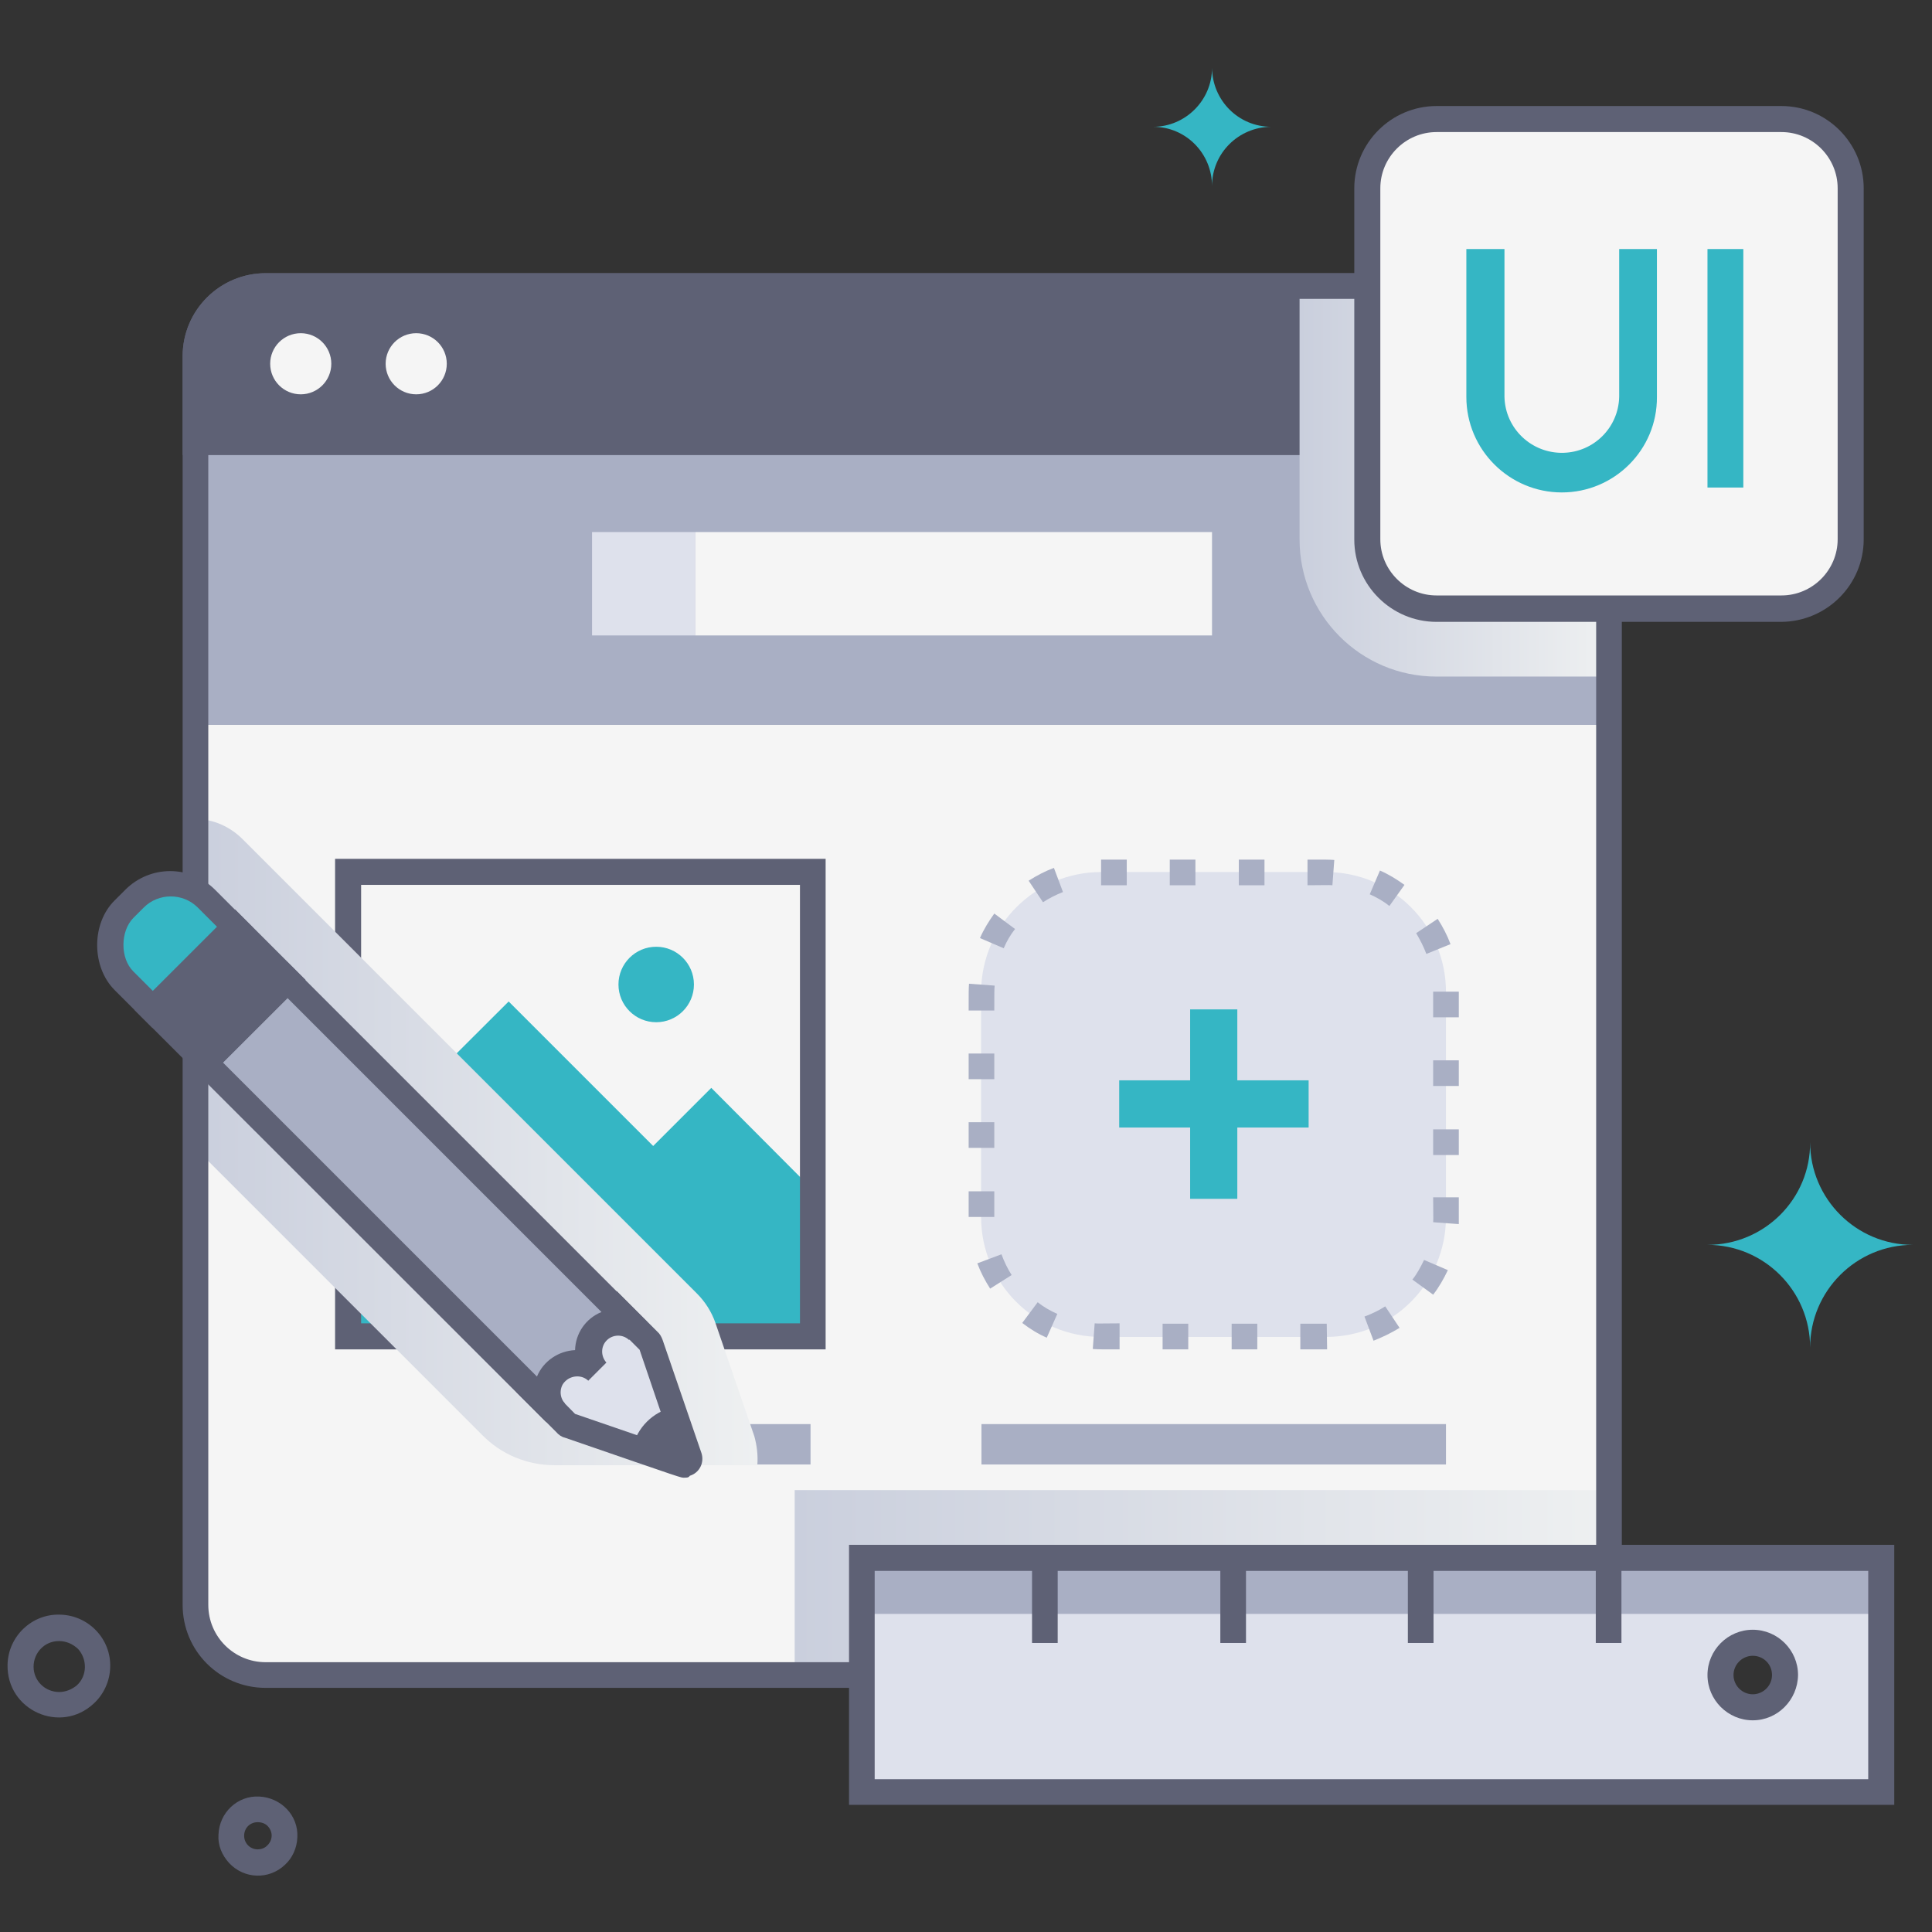<?xml version="1.0" encoding="UTF-8"?>
<!-- Generator: Adobe Illustrator 27.8.0, SVG Export Plug-In . SVG Version: 6.00 Build 0)  -->
<svg xmlns="http://www.w3.org/2000/svg" xmlns:xlink="http://www.w3.org/1999/xlink" version="1.1" id="Layer_1" x="0px" y="0px" viewBox="0 0 512 512" style="enable-background:new 0 0 512 512;" xml:space="preserve">
<rect x="0" y="0" width="512" height="512" fill="#333333" stroke="none"/>
<style type="text/css">
	.st0{fill:#F5F5F5;}
	.st1{fill:#A9AFC4;}
	.st2{fill:#5E6175;}
	.st3{fill:#DEE1EC;}
	.st4{fill:#35B6C4;}
	.st5{fill:url(#SVGID_1_);}
	.st6{fill:url(#SVGID_00000000929933198931412240000002406075873735839639_);}
	.st7{fill:url(#SVGID_00000057142198059730911480000003739880816610875312_);}
</style>
<g>
	<g id="User_Interface">
		<path class="st0" d="M426.4,94.4v330.9c0,10.3-8.3,18.6-18.6,18.6H70.4c-10.3,0-18.6-8.3-18.6-18.6V94.4    c0-10.3,8.3-18.6,18.6-18.6h337.4C418.1,75.8,426.4,84.1,426.4,94.4z"></path>
		<path class="st0" d="M70.4,75.8h337.4c10.3,0,18.6,8.3,18.6,18.6v330.9c0,10.3-8.3,18.6-18.6,18.6H70.4    c-10.3,0-18.6-8.3-18.6-18.6V94.4C51.8,84.1,60.1,75.8,70.4,75.8z"></path>
		<rect x="51.8" y="117.2" class="st1" width="374.6" height="74.9"></rect>
		<path class="st2" d="M426.4,94.4v22.8H51.8V94.4c0-10.3,8.3-18.6,18.6-18.6l0,0h337.4C418.1,75.8,426.4,84.1,426.4,94.4z"></path>
		<circle class="st0" cx="79.7" cy="96.4" r="8.1"></circle>
		<circle class="st0" cx="110.3" cy="96.4" r="8.1"></circle>
		<path class="st2" d="M429.8,120.6H48.4V94.4c0-12.2,9.9-22,22-22h337.4c12.2,0,22,9.8,22,22V120.6z M55.2,113.8H423V94.4    c0-8.3-6.7-15.2-15.2-15.2H70.4c-8.4,0-15.2,6.8-15.2,15.2V113.8z"></path>
		<rect x="260.1" y="377.4" class="st1" width="123.1" height="10.7"></rect>
		<rect x="179.5" y="377.4" class="st1" width="35.3" height="10.7"></rect>
		<rect x="156.9" y="141" class="st3" width="27.4" height="27.4"></rect>
		<rect x="184.3" y="141" class="st0" width="136.9" height="27.4"></rect>
		<polygon class="st4" points="92.3,307.8 134.8,265.4 173.1,303.7 188.5,288.3 215.4,315.3 215.4,354.2 92.3,354.2   "></polygon>
		<circle class="st4" cx="173.9" cy="260.9" r="10"></circle>
		<path class="st2" d="M218.8,357.6h-130v-130h130V357.6z M95.7,350.7H212V234.5H95.7V350.7z"></path>
		<path class="st3" d="M291.8,231.1h59.6c17.6,0,31.8,14.2,31.8,31.8v59.6c0,17.6-14.2,31.8-31.8,31.8h-59.6    c-17.6,0-31.8-14.2-31.8-31.8v-59.6C260.1,245.3,274.3,231.1,291.8,231.1z"></path>
		<path class="st1" d="M344.6,357.6v-6.8h7l0.1,6.8H344.6z M333.2,357.6h-6.8v-6.8h6.8V357.6z M314.9,357.6h-6.8v-6.8h6.8V357.6z     M296.7,357.6c-5.1,0-5.6,0-7.1-0.1l0.5-6.8c1.1,0.1,1.5,0,6.6,0L296.7,357.6L296.7,357.6z M364,355.3l-2.4-6.4    c1.9-0.7,3.8-1.6,5.5-2.7l3.8,5.7C368.6,353.3,366.3,354.4,364,355.3L364,355.3z M277.4,354.5c-2.3-1-4.4-2.3-6.5-3.9l4.1-5.5    c1.6,1.3,3.4,2.3,5.2,3.1L277.4,354.5z M379.8,343.1l-5.5-4c1.3-1.6,2.2-3.4,3.1-5.2l6.3,2.7C382.6,338.9,381.3,341.2,379.8,343.1    L379.8,343.1z M262.4,341.5c-1.4-2.2-2.5-4.3-3.4-6.7l6.4-2.4c0.7,1.9,1.6,3.8,2.7,5.5L262.4,341.5z M386.6,324.4l-6.8-0.5    c0.1-1,0-1.4,0-6.6h6.8C386.6,322.8,386.6,323,386.6,324.4L386.6,324.4z M256.7,322.5v-6.8h6.8v6.8H256.7z M386.6,306.1h-6.8v-6.8    h6.8V306.1z M263.5,304.2h-6.8v-6.8h6.8V304.2z M386.6,287.8h-6.8V281h6.8V287.8z M263.5,286h-6.8v-6.8h6.8V286z M386.6,269.6    h-6.8v-6.8h6.8V269.6z M263.5,267.8h-6.8c0-5,0-5.7,0.1-7.1l6.8,0.5C263.5,262.3,263.5,262.7,263.5,267.8L263.5,267.8z M378,252.8    c-0.7-1.9-1.7-3.8-2.7-5.5l5.7-3.8c1.4,2.2,2.5,4.3,3.4,6.7L378,252.8z M266,251.3l-6.3-2.7c1-2.3,2.3-4.4,3.8-6.5l5.5,4.1    C267.8,247.7,266.8,249.4,266,251.3L266,251.3z M368.2,240.1c-1.6-1.3-3.4-2.3-5.2-3.1l2.7-6.3c2.3,1,4.4,2.3,6.5,3.8L368.2,240.1    z M276.4,239.1l-3.8-5.7c2.2-1.4,4.3-2.5,6.7-3.4l2.4,6.4C279.9,237.1,278.1,238,276.4,239.1L276.4,239.1z M353.1,234.6    c-1.1-0.1-1.6,0-6.6,0v-6.8c5,0,5.7,0,7.1,0.1L353.1,234.6z M335.1,234.6h-6.8v-6.8h6.8V234.6z M316.9,234.6H310v-6.8h6.8V234.6z     M298.6,234.6h-6.8v-6.8h6.8V234.6z"></path>
		<rect x="315.4" y="267.5" class="st4" width="12.5" height="50.2"></rect>
		<rect x="296.6" y="286.3" class="st4" width="50.2" height="12.5"></rect>
		
			<linearGradient id="SVGID_1_" gradientUnits="userSpaceOnUse" x1="51.817" y1="384.642" x2="200.765" y2="384.642" gradientTransform="matrix(1 0 0 1 0 -82)">
			<stop offset="0" style="stop-color:#CACFDD"></stop>
			<stop offset="1" style="stop-color:#EEF0F1"></stop>
		</linearGradient>
		<path class="st5" d="M200.7,388.3H147c-7.2,0-14.1-2.8-19.2-8l-76-76V217c4.8,0.1,9.3,2.1,12.7,5.6    C187.7,345.8,168.9,327,184.7,342.8c2.2,2.2,3.9,4.9,4.9,7.8l10.3,30C200.6,383.1,200.9,385.7,200.7,388.3z"></path>
		
			<linearGradient id="SVGID_00000107559946898206506860000014654957943844005255_" gradientUnits="userSpaceOnUse" x1="210.612" y1="501.373" x2="426.405" y2="501.373" gradientTransform="matrix(1 0 0 1 0 -82)">
			<stop offset="0" style="stop-color:#CACFDD"></stop>
			<stop offset="1" style="stop-color:#EEF0F1"></stop>
		</linearGradient>
		<path style="fill:url(#SVGID_00000107559946898206506860000014654957943844005255_);" d="M426.4,394.9v30.3    c0,10.3-8.2,18.6-18.6,18.7l0,0H210.6v-49H426.4z"></path>
		
			<linearGradient id="SVGID_00000059268577987525367940000001194965726789768884_" gradientUnits="userSpaceOnUse" x1="344.443" y1="209.545" x2="426.405" y2="209.545" gradientTransform="matrix(1 0 0 1 0 -82)">
			<stop offset="0" style="stop-color:#CACFDD"></stop>
			<stop offset="1" style="stop-color:#EEF0F1"></stop>
		</linearGradient>
		<path style="fill:url(#SVGID_00000059268577987525367940000001194965726789768884_);" d="M426.4,94.4v84.9h-45.7    c-20.1,0-36.3-16.3-36.3-36.3V75.8h63.4C418.1,75.8,426.4,84.1,426.4,94.4z"></path>
		<path class="st2" d="M407.8,447.3H70.4c-12.2,0-22-9.8-22-22V94.4c0-12.2,9.9-22,22-22h337.4c12.2,0,22,9.8,22,22v330.9    C429.8,437.4,420,447.3,407.8,447.3z M70.4,79.2c-8.4,0-15.2,6.8-15.2,15.2v330.9c0,8.4,6.8,15.2,15.2,15.2l0,0h337.4    c8.3,0,15.2-6.8,15.2-15.2V94.4c0-8.3-6.8-15.2-15.2-15.2H70.4z"></path>
		<path class="st0" d="M380.7,31.6h91.4c10.1,0,18.4,8.2,18.4,18.4v93c0,10.1-8.2,18.4-18.4,18.4h-91.4c-10.1,0-18.4-8.2-18.4-18.4    v-93C362.2,39.8,370.5,31.6,380.7,31.6z"></path>
		<path class="st2" d="M472.1,164.8h-91.4c-12,0-21.8-9.8-21.8-21.8V49.9c0-12,9.8-21.8,21.8-21.8h91.4c12,0,21.8,9.8,21.8,21.8v93    C493.9,155,484.1,164.7,472.1,164.8z M380.7,35c-8.2,0-14.9,6.7-14.9,14.9v93c0,8.2,6.7,14.9,14.9,14.9h91.4    c8.2,0,14.9-6.7,14.9-14.9v-93c0-8.2-6.7-14.9-14.9-14.9C472.1,35,380.7,35,380.7,35z"></path>
		<path class="st4" d="M413.9,130.5c-13.9,0-25.3-11.3-25.3-25.3V66h10.1v39.2c0.2,8.4,7.2,15,15.6,14.8c8.1-0.2,14.6-6.7,14.8-14.8    V66h10v39.2C439.2,119.2,427.8,130.5,413.9,130.5z"></path>
		<rect x="452.5" y="66" class="st4" width="9.5" height="63.2"></rect>
		<path class="st3" d="M498.6,412.9H228.4v62h270.2 M464.5,452.4c-4.8,0-8.5-3.9-8.5-8.5c0-4.8,3.9-8.5,8.5-8.5    c4.8,0,8.5,3.9,8.5,8.5l0,0C473,448.6,469.2,452.4,464.5,452.4z"></path>
		<rect x="228.4" y="412.9" class="st1" width="270.2" height="14.8"></rect>
		<rect x="273.5" y="412.9" class="st2" width="6.8" height="22.5"></rect>
		<rect x="323.4" y="412.9" class="st2" width="6.8" height="22.5"></rect>
		<rect x="373.1" y="412.9" class="st2" width="6.8" height="22.5"></rect>
		<rect x="422.9" y="412.9" class="st2" width="6.8" height="22.5"></rect>
		<path class="st2" d="M502,478.3H225v-68.9h277V478.3z M231.8,471.5h263.3v-55.2H231.8V471.5z M464.5,455.9c-6.6,0-12-5.4-12-12    s5.4-12,12-12c6.6,0,12,5.4,12,12l0,0C476.4,450.5,471.1,455.9,464.5,455.9z M464.5,438.8c-2.8,0-5.1,2.3-5.1,5.1s2.3,5.1,5.1,5.1    s5.1-2.3,5.1-5.1l0,0C469.6,441,467.3,438.8,464.5,438.8L464.5,438.8L464.5,438.8z"></path>
		<path class="st3" d="M163.6,347.1c9,9,8.7,8.5,8.9,9.2c8.2,24.1,6,17.7,10.3,30.1c0.2,0.7-0.1,1.5-0.9,1.7c-0.1,0-0.2,0.1-0.5,0.1    c-0.3,0,0.5,0.2-9.9-3.3c-22.6-7.8-21-7.1-21.5-7.6l-8.3-8.3L163.6,347.1z"></path>
		<path class="st3" d="M163.6,347.1c9,9,8.7,8.5,8.9,9.2c8.2,24.1,6,17.7,10.3,30.1c0.2,0.7-0.1,1.5-0.9,1.7c-0.1,0-0.2,0.1-0.5,0.1    c-0.3,0,0.5,0.2-9.9-3.3c-22.6-7.8-21-7.1-21.5-7.6l-8.3-8.3L163.6,347.1z"></path>
		<path class="st3" d="M172,355.4c0.6,0.6-0.3-1.7,10.8,30.9c0.2,0.7-0.1,1.5-0.9,1.7c-0.1,0-0.3,0.1-0.5,0.1    c-0.3,0,1.9,0.8-30.6-10.4c-0.7-0.2-0.1,0.2-9.1-8.8l21.9-21.9L172,355.4z"></path>
		<path class="st2" d="M181.4,391.6c-1.1,0,1.1,0.7-31.7-10.6c-0.9-0.2-1.7-0.8-2.3-1.5l-10.6-10.6l26.7-26.7l10.7,10.7    c0.7,0.6,1.1,1.4,1.4,2.2l10.3,30c0.8,2.5-0.5,5.2-3.1,6C182.5,391.6,182,391.6,181.4,391.6z M179.6,387.5L179.6,387.5z     M182.1,384.8L182.1,384.8L182.1,384.8z M152.4,374.7l25.9,8.9l-8.8-25.9l-5.7-5.7l-17,17L152.4,374.7z M152.5,374.8L152.5,374.8z     M152,374.6L152,374.6L152,374.6z M169.3,357.5L169.3,357.5z"></path>
		<path class="st2" d="M178.2,373l4.6,13.5c0.2,0.7-0.1,1.5-0.9,1.7c-0.1,0-0.3,0.1-0.5,0.1c-0.3,0,0.8,0.3-13.8-4.7    C168.9,378.3,173,374.2,178.2,373z"></path>
		
			<rect x="42.8" y="253.9" transform="matrix(0.707 -0.707 0.707 0.707 -169.375 118.447)" class="st2" width="30.9" height="19.6"></rect>
		<path class="st4" d="M54.7,238.1l7.6,7.6l-21.9,21.9l-7.6-7.6c-4.8-4.8-4.8-14.1,0-18.9l2.8-2.8C41,232.9,49.4,232.9,54.7,238.1z"></path>
		<path class="st1" d="M76.2,259.7l92.9,92.9c-3-3.1-7.9-3.1-10.9,0c-3.1,3.1-3.1,7.9,0,10.9l0,0c-3-3.1-7.9-3.1-10.9,0    c-3.1,3.1-3.1,7.9,0,10.9l-92.9-92.9L76.2,259.7z"></path>
		<path class="st2" d="M54.3,286.3l-18.7-18.7L62.3,241L81,259.7L54.3,286.3z M45.2,267.6l9.1,9l17-17l-9.1-9L45.2,267.6z"></path>
		<path class="st2" d="M40.4,272.4l-10-10c-6.2-6.2-6.2-17.7,0-23.8l2.8-2.8c6.6-6.6,17.2-6.6,23.8,0l10,10L40.4,272.4z M38.1,240.5    l-2.8,2.8c-3.4,3.5-3.5,10.6,0,14.1l5.2,5.2l17-17l-5.2-5.2C48.4,236.6,42,236.6,38.1,240.5L38.1,240.5L38.1,240.5z"></path>
		<path class="st2" d="M144.8,376.9c-0.1,0,2.8,2.8-95.4-95.3l26.7-26.7l95.4,95.4l-4.8,4.8c-1.7-1.6-4.4-1.5-6,0.2    c-1.5,1.6-1.5,4.1,0,5.8l-4.8,4.8c-1.7-1.6-4.4-1.5-6.2,0.2c-1.5,1.6-1.5,4.2,0,5.8L144.8,376.9z M59.1,281.6l83.2,83.2    c1.7-4.1,5.7-6.8,10.1-7c0.1-4.4,2.8-8.4,7-10.1l-83.2-83.2L59.1,281.6z"></path>
		<path class="st2" d="M2,441.1c0.2-7.5,6.5-13.5,14-13.2c7.5,0.2,13.5,6.5,13.2,14c-0.1,3.6-1.7,7.1-4.3,9.5    C16.1,459.7,1.7,453.3,2,441.1z M15.6,434.9c-3.8,0-6.7,3.1-6.7,6.8c0,3.8,3.1,6.7,6.8,6.7c1.7,0,3.4-0.7,4.7-1.8    c2.7-2.5,2.8-6.8,0.3-9.6C19.2,435.6,17.5,434.9,15.6,434.9L15.6,434.9z"></path>
		<path class="st2" d="M57.9,486.2c0.2-5.8,5-10.4,10.8-10.1s10.4,5,10.1,10.8c-0.1,2.8-1.3,5.5-3.3,7.3c-4.2,4-10.8,3.8-14.8-0.5    C58.8,491.6,57.7,489,57.9,486.2z M68.3,482.9c-2.1,0-3.6,1.6-3.6,3.6s1.6,3.6,3.6,3.6c0.9,0,1.8-0.3,2.5-1    c1.5-1.4,1.6-3.6,0.2-5.1C70.4,483.3,69.4,482.9,68.3,482.9L68.3,482.9z"></path>
		<path class="st4" d="M452.5,329.9c15,0,27.2,12.2,27.2,27.2l0,0c0-15,12.2-27.2,27.2-27.2l0,0c-15,0-27.2-12.2-27.2-27.2l0,0    C479.8,317.7,467.6,329.9,452.5,329.9z"></path>
		<path class="st4" d="M305.6,33.6c8.7,0,15.6,7.1,15.6,15.7c0-8.7,7-15.6,15.6-15.7c0,0,0,0,0.1,0c-8.7,0-15.6-7-15.7-15.6l0,0    C321.2,26.5,314.2,33.6,305.6,33.6z"></path>
	</g>
</g>
</svg>
